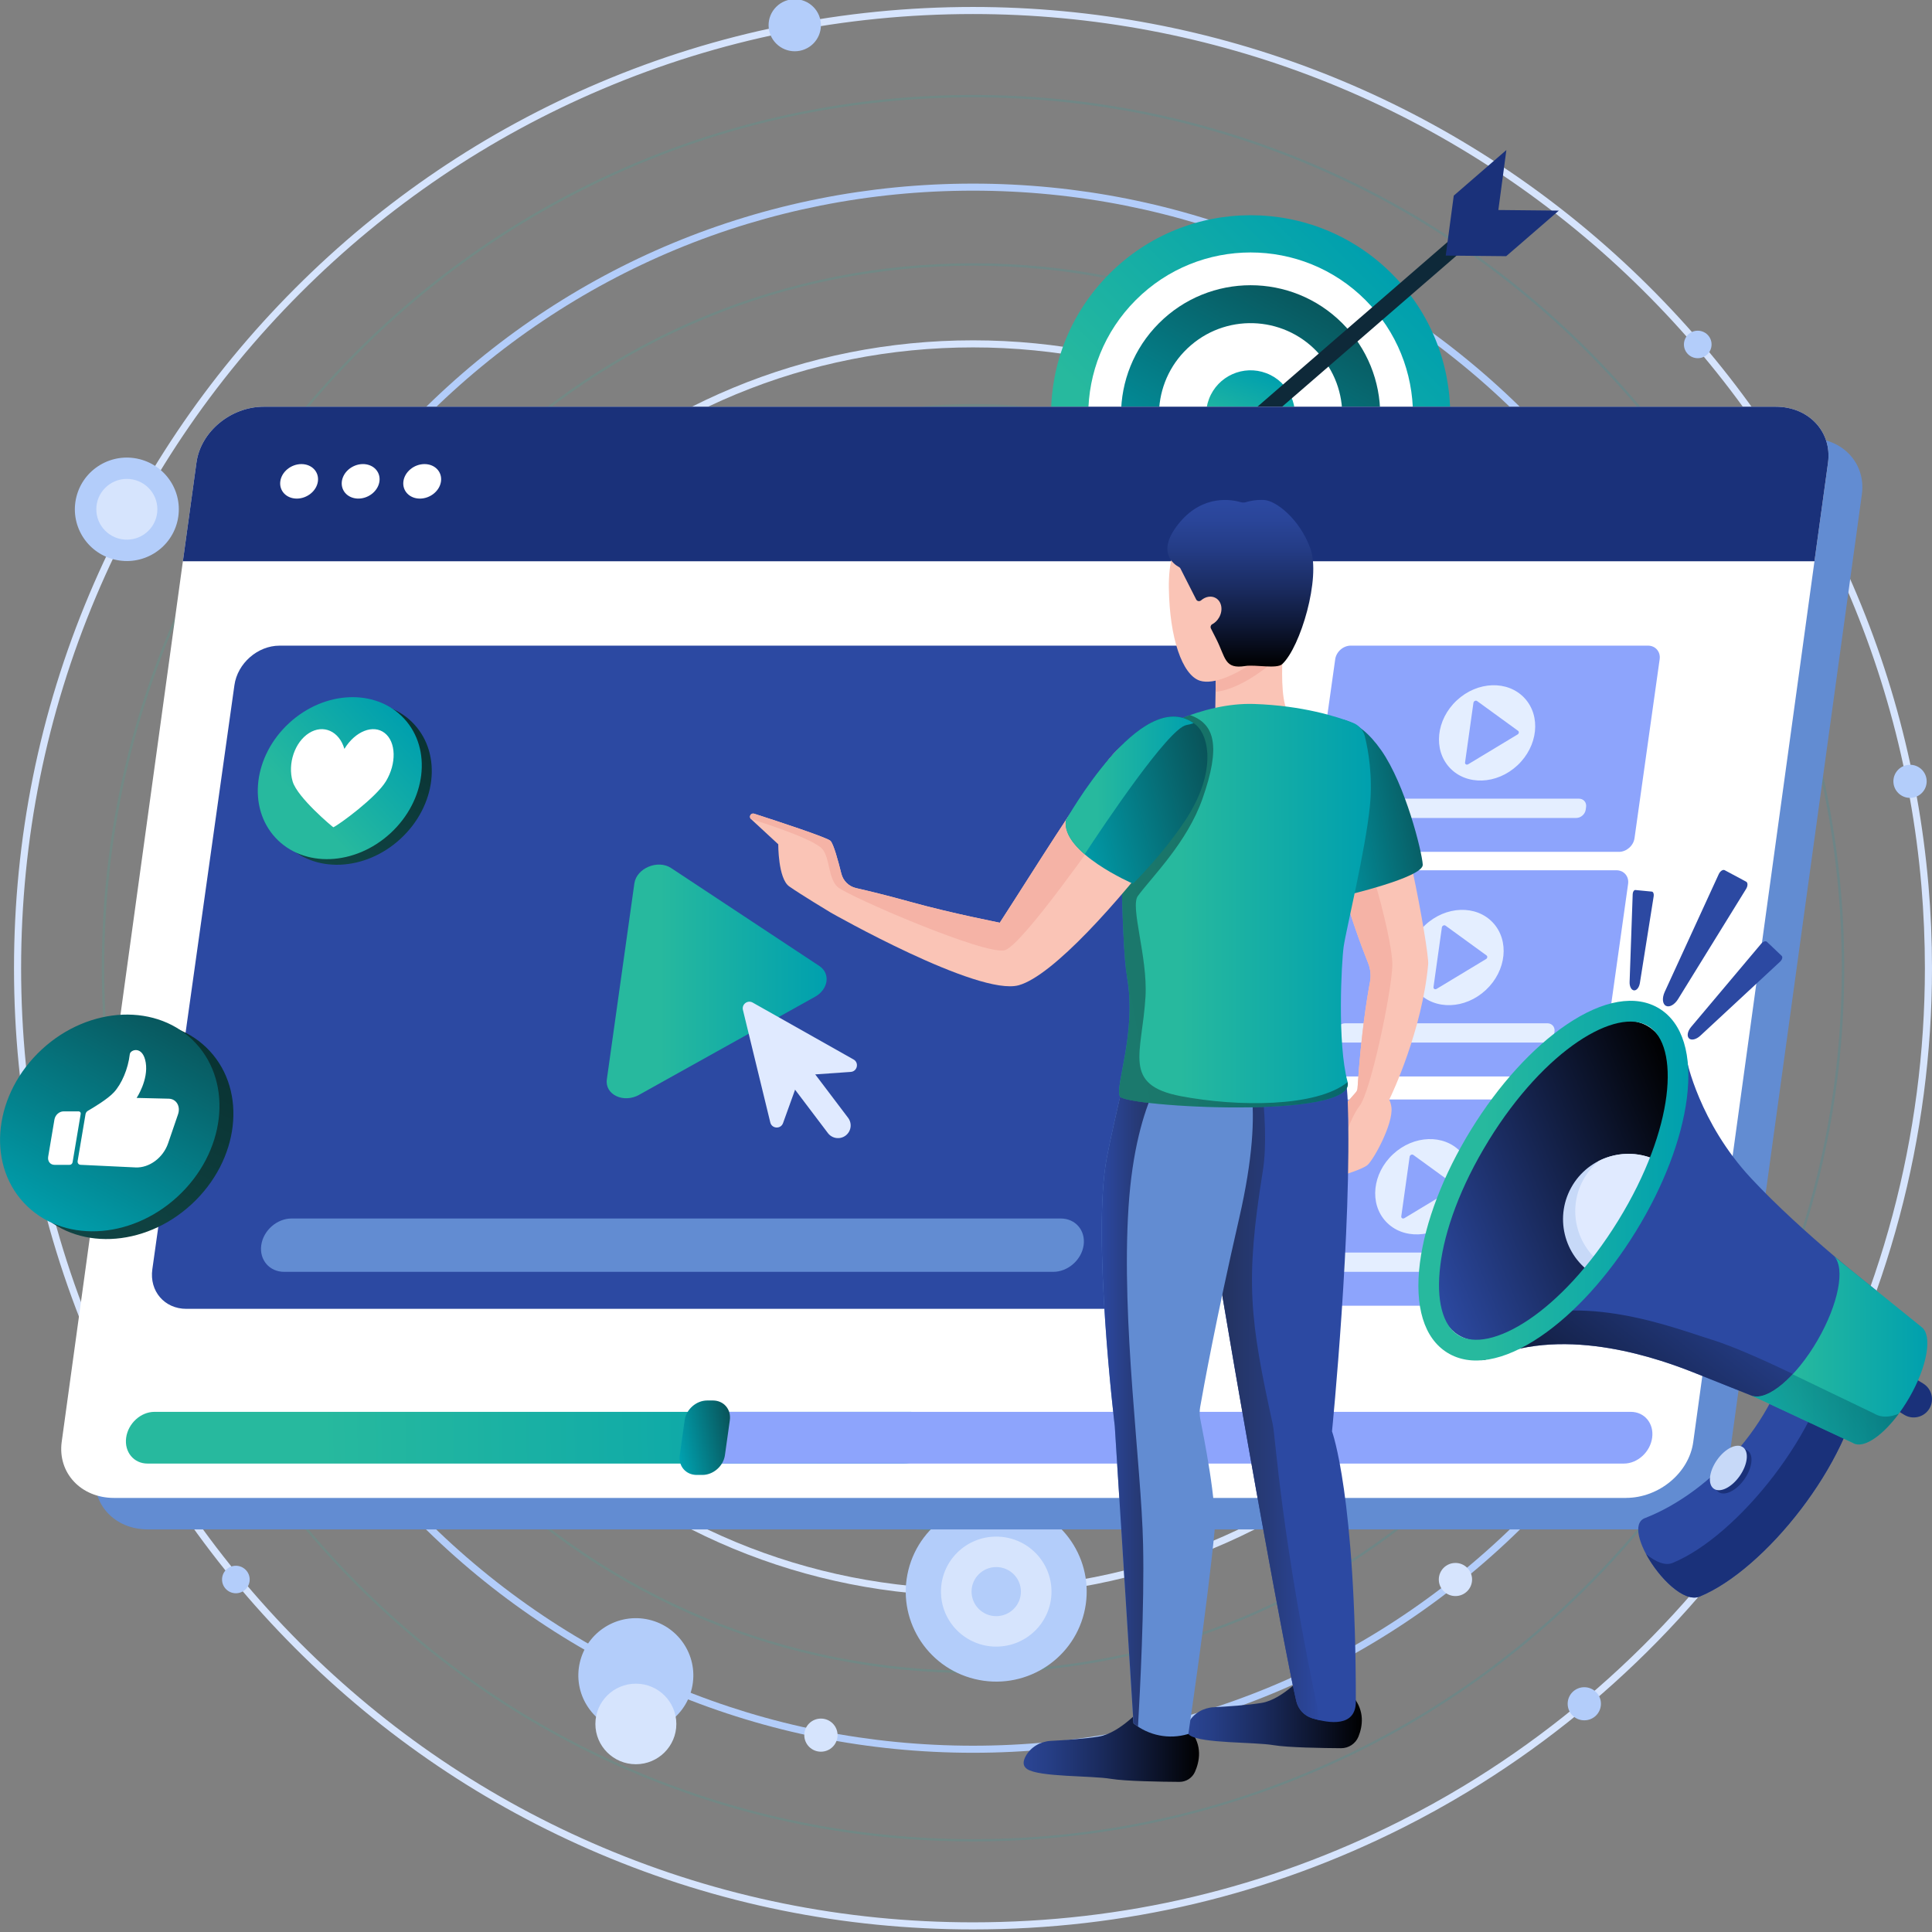 <svg width="3000" height="3000" viewBox="0 0 3000 3000" fill="none" xmlns="http://www.w3.org/2000/svg">
<rect x="0" y="0" width="3000" height="3000" fill="#808080" stroke="none"/>
<g clip-path="url(#clip0_118_9994)">
<g clip-path="url(#clip1_118_9994)">
<path d="M1510.88 2996C1309.83 2996 1114.82 2956.52 931.219 2878.7C753.911 2803.52 594.635 2695.89 457.881 2558.81C321.128 2421.74 213.742 2262.11 138.778 2084.39C61.127 1900.36 21.75 1704.92 21.75 1503.42C21.75 1301.93 61.127 1106.45 138.778 922.464C213.779 744.741 321.128 585.109 457.881 448.035C594.635 310.961 753.874 203.331 931.219 128.148C1114.82 50.291 1309.83 10.813 1510.88 10.813C1886.25 10.813 2244.8 151.219 2520.44 406.213C2794.5 659.706 2962.87 1003.62 2994.52 1374.63C2998.16 1417.18 3000 1460.5 3000 1503.42C3000 1765.27 2931.37 2022.9 2801.57 2248.38C2675.6 2467.15 2494.94 2651.8 2279.1 2782.31C2246.68 2801.91 2213.12 2820.51 2179.33 2837.54C1970.85 2942.68 1745.96 2996 1510.88 2996ZM1510.88 21.799C1311.34 21.799 1117.76 60.984 935.561 138.219C759.541 212.853 601.48 319.677 465.72 455.725C329.96 591.81 223.384 750.234 148.935 926.676C71.873 1109.34 32.79 1303.36 32.79 1503.39C32.79 1703.41 71.873 1897.43 148.935 2080.1C223.384 2256.54 329.96 2414.97 465.72 2551.05C601.48 2687.1 759.541 2793.96 935.561 2868.56C1117.76 2945.79 1311.34 2984.98 1510.88 2984.98C1744.19 2984.98 1967.39 2932.06 2174.33 2827.69C2207.85 2810.77 2241.2 2792.31 2273.36 2772.87C2487.62 2643.3 2666.95 2460.01 2791.96 2242.85C2920.84 2019.02 2988.96 1763.29 2988.96 1503.35C2988.96 1460.76 2987.12 1417.73 2983.55 1375.51C2952.16 1007.24 2785.01 665.859 2512.97 414.233C2239.32 161.18 1883.45 21.799 1510.88 21.799Z" fill="#D6E4FD"/>
<path d="M1510.88 2721.71C1186.22 2721.71 880.949 2594.96 651.383 2364.87C421.817 2134.78 295.404 1828.81 295.404 1503.42C295.404 1178.04 421.817 872.073 651.383 641.945C880.949 411.816 1186.22 285.106 1510.88 285.106C1835.54 285.106 2140.8 411.853 2370.37 641.945C2599.93 872.036 2726.35 1178.01 2726.35 1503.42C2726.35 1828.84 2599.93 2134.78 2370.37 2364.87C2140.8 2595 1835.54 2721.71 1510.88 2721.71ZM1510.88 296.056C1189.16 296.056 886.69 421.631 659.221 649.672C431.716 877.713 306.445 1180.9 306.445 1503.39C306.445 1825.88 431.716 2129.06 659.221 2357.1C886.727 2585.15 1189.16 2710.72 1510.88 2710.72C1832.59 2710.72 2135.06 2585.15 2362.53 2357.1C2590.03 2129.06 2715.31 1825.88 2715.31 1503.39C2715.31 1180.9 2590.03 877.713 2362.53 649.672C2135.02 421.631 1832.59 296.056 1510.88 296.056Z" fill="#B3CDFA"/>
<path d="M1510.87 2478.39C1251.06 2478.39 1006.77 2376.99 823.023 2192.82C639.311 2008.69 538.145 1763.84 538.145 1503.42C538.145 1243.01 639.311 998.161 823.023 814.029C1006.73 629.86 1251.02 528.456 1510.87 528.456C1770.73 528.456 2014.98 629.86 2198.73 814.029C2382.44 998.161 2483.61 1243.01 2483.61 1503.42C2483.61 1763.84 2382.44 2008.69 2198.73 2192.82C2015.02 2376.99 1770.73 2478.39 1510.87 2478.39ZM1510.87 539.442C1254 539.442 1012.51 639.711 830.862 821.756C649.211 1003.84 549.185 1245.9 549.185 1503.42C549.185 1760.95 649.211 2003.01 830.862 2185.09C1012.51 2367.14 1254 2467.41 1510.87 2467.41C1767.75 2467.41 2009.24 2367.14 2190.89 2185.09C2372.54 2003.01 2472.56 1760.95 2472.56 1503.42C2472.56 1245.9 2372.54 1003.84 2190.89 821.756C2009.24 639.674 1767.75 539.442 1510.87 539.442Z" fill="#D6E4FD"/>
<path d="M1510.88 2276.03C1085.82 2276.03 740.037 1929.44 740.037 1503.39C740.037 1077.34 1085.86 730.752 1510.88 730.752C1935.89 730.752 2281.71 1077.34 2281.71 1503.39C2281.71 1929.44 1935.89 2276.03 1510.88 2276.03ZM1510.88 741.775C1091.93 741.775 751.077 1083.45 751.077 1503.43C751.077 1923.4 1091.93 2265.08 1510.88 2265.08C1929.82 2265.08 2270.67 1923.4 2270.67 1503.43C2270.67 1083.45 1929.82 741.775 1510.88 741.775Z" fill="#B3CDFA"/>
<path d="M1510.87 2090.28C1188.02 2090.28 925.367 1827.01 925.367 1503.42C925.367 1179.84 1188.02 916.568 1510.87 916.568C1833.73 916.568 2096.38 1179.84 2096.38 1503.42C2096.38 1827.01 1833.73 2090.28 1510.87 2090.28ZM1510.87 927.555C1194.09 927.555 936.408 1185.88 936.408 1503.42C936.408 1820.97 1194.13 2079.3 1510.87 2079.3C1827.62 2079.3 2085.34 1820.97 2085.34 1503.42C2085.34 1185.88 1827.62 927.555 1510.87 927.555Z" fill="#D6E4FD"/>
<path opacity="0.15" d="M1510.87 2186.63C1135.02 2186.63 829.242 1880.15 829.242 1503.39C829.242 1126.63 1135.02 820.144 1510.87 820.144C1886.73 820.144 2192.51 1126.63 2192.51 1503.39C2192.51 1880.15 1886.73 2186.63 1510.87 2186.63ZM1510.87 823.843C1137.05 823.843 832.922 1128.68 832.922 1503.42C832.922 1878.17 1137.05 2183.01 1510.87 2183.01C1884.7 2183.01 2188.83 1878.13 2188.83 1503.42C2188.83 1128.72 1884.7 823.843 1510.87 823.843Z" fill="url(#paint0_linear_118_9994)"/>
<path opacity="0.15" d="M1510.87 2379.33C1277.44 2379.33 1058 2288.22 892.945 2122.76C727.891 1957.31 636.992 1737.36 636.992 1503.39C636.992 1269.41 727.891 1049.47 892.945 884.012C1058 718.557 1277.44 627.443 1510.87 627.443C1744.3 627.443 1963.75 718.557 2128.8 884.012C2293.86 1049.47 2384.76 1269.41 2384.76 1503.39C2384.76 1737.36 2293.86 1957.31 2128.8 2122.76C1963.75 2288.22 1744.3 2379.33 1510.87 2379.33ZM1510.87 631.142C1278.44 631.142 1059.91 721.889 895.558 886.612C731.203 1051.37 640.672 1270.4 640.672 1503.39C640.672 1736.37 731.203 1955.44 895.558 2120.2C1059.91 2284.96 1278.44 2375.67 1510.87 2375.67C1743.31 2375.67 1961.84 2284.92 2126.19 2120.2C2290.55 1955.44 2381.08 1736.41 2381.08 1503.39C2381.08 1270.37 2290.55 1051.33 2126.19 886.612C1961.84 721.853 1743.31 631.142 1510.87 631.142Z" fill="url(#paint1_linear_118_9994)"/>
<path opacity="0.15" d="M1510.88 2597.93C1219.19 2597.93 944.984 2484.07 738.713 2277.34C532.478 2070.62 418.873 1795.74 418.873 1503.39C418.873 1211.04 532.442 936.161 738.713 729.433C944.947 522.706 1219.19 408.85 1510.88 408.85C1802.56 408.85 2076.77 522.706 2283.04 729.433C2489.27 936.161 2602.88 1211.04 2602.88 1503.39C2602.88 1795.74 2489.31 2070.62 2283.04 2277.34C2076.81 2484.07 1802.56 2597.93 1510.88 2597.93ZM1510.88 412.512C1220.18 412.512 946.897 525.965 741.326 732.033C535.754 938.065 422.553 1212.03 422.553 1503.39C422.553 1794.75 535.754 2068.71 741.326 2274.74C946.86 2480.77 1220.18 2594.26 1510.88 2594.26C1801.57 2594.26 2074.85 2480.81 2280.43 2274.74C2486 2068.71 2599.2 1794.75 2599.2 1503.39C2599.2 1212.03 2486 938.065 2280.43 732.033C2074.89 526.002 1801.57 412.512 1510.88 412.512Z" fill="url(#paint2_linear_118_9994)"/>
<path opacity="0.15" d="M1510.88 2859.37C1328.27 2859.37 1151.07 2823.51 984.287 2752.8C823.208 2684.5 678.542 2586.72 554.301 2462.21C430.06 2337.7 332.537 2192.67 264.381 2031.21C193.833 1864.04 158.062 1686.46 158.062 1503.42C158.062 1320.39 193.833 1142.81 264.381 975.638C332.5 814.175 430.06 669.155 554.301 544.642C678.542 420.13 823.208 322.351 984.287 254.052C1151.07 183.336 1328.23 147.484 1510.88 147.484C1693.52 147.484 1870.68 183.336 2037.46 254.052C2198.54 322.351 2343.21 420.13 2467.45 544.642C2591.69 669.155 2689.21 814.175 2757.37 975.638C2827.92 1142.81 2863.69 1320.39 2863.69 1503.42C2863.69 1686.46 2827.92 1864.04 2757.37 2031.21C2689.25 2192.67 2591.69 2337.7 2467.45 2462.21C2343.21 2586.72 2198.54 2684.5 2037.46 2752.8C1870.68 2823.51 1693.52 2859.37 1510.88 2859.37ZM1510.88 151.109C1328.75 151.109 1152.06 186.852 985.759 257.384C825.122 325.5 680.824 422.986 556.914 547.206C433.005 671.388 335.739 816.006 267.804 977.067C197.44 1143.77 161.779 1320.87 161.779 1503.46C161.779 1686.06 197.44 1863.12 267.804 2029.86C335.739 2190.88 433.041 2335.5 556.914 2459.72C680.824 2583.9 825.085 2681.42 985.759 2749.54C1152.06 2820.03 1328.75 2855.81 1510.88 2855.81C1693.01 2855.81 1869.69 2820.07 2035.99 2749.54C2196.63 2681.42 2340.93 2583.94 2464.84 2459.72C2588.75 2335.53 2686.01 2190.92 2753.95 2029.86C2824.31 1863.16 2859.97 1686.06 2859.97 1503.46C2859.97 1320.87 2824.31 1143.8 2753.95 977.067C2686.01 816.043 2588.71 671.425 2464.84 547.206C2340.93 423.023 2196.67 325.5 2035.99 257.384C1869.69 186.888 1693.01 151.109 1510.88 151.109Z" fill="url(#paint3_linear_118_9994)"/>
<path d="M1683.3 2504.9C1701.89 2429.94 1655.9 2354.19 1580.57 2335.7C1505.25 2317.2 1429.13 2362.97 1410.54 2437.92C1391.96 2512.88 1437.95 2588.63 1513.27 2607.12C1588.6 2625.62 1664.72 2579.85 1683.3 2504.9Z" fill="#B3CDFA"/>
<path d="M1546.94 2556.84C1594.34 2556.84 1632.76 2518.6 1632.76 2471.44C1632.76 2424.27 1594.34 2386.03 1546.94 2386.03C1499.54 2386.03 1461.12 2424.27 1461.12 2471.44C1461.12 2518.6 1499.54 2556.84 1546.94 2556.84Z" fill="#D6E4FD"/>
<path d="M1546.94 2509.56C1568.1 2509.56 1585.25 2492.49 1585.25 2471.43C1585.25 2450.38 1568.1 2433.31 1546.94 2433.31C1525.78 2433.31 1508.63 2450.38 1508.63 2471.43C1508.63 2492.49 1525.78 2509.56 1546.94 2509.56Z" fill="#B3CDFA"/>
<path d="M1074.27 2621.73C1085.48 2573.95 1055.64 2526.17 1007.63 2515.02C959.609 2503.87 911.597 2533.56 900.388 2581.34C889.179 2629.12 919.017 2676.9 967.034 2688.05C1015.05 2699.21 1063.06 2669.52 1074.27 2621.73Z" fill="#B3CDFA"/>
<path d="M987.364 2739.5C1022.08 2739.5 1050.22 2711.49 1050.22 2676.95C1050.22 2642.4 1022.08 2614.4 987.364 2614.4C952.65 2614.4 924.508 2642.4 924.508 2676.95C924.508 2711.49 952.65 2739.5 987.364 2739.5Z" fill="#D6E4FD"/>
<path d="M1473.67 2132.21C1498.79 2132.21 1519.16 2111.95 1519.16 2086.95C1519.16 2061.95 1498.79 2041.68 1473.67 2041.68C1448.55 2041.68 1428.18 2061.95 1428.18 2086.95C1428.18 2111.95 1448.55 2132.21 1473.67 2132.21Z" fill="#B3CDFA"/>
<path d="M1985.57 2374.87C1999.84 2374.87 2011.41 2363.36 2011.41 2349.16C2011.41 2334.96 1999.84 2323.45 1985.57 2323.45C1971.31 2323.45 1959.74 2334.96 1959.74 2349.16C1959.74 2363.36 1971.31 2374.87 1985.57 2374.87Z" fill="#B3CDFA"/>
<path d="M1248.89 2249.58C1263.16 2249.58 1274.72 2238.07 1274.72 2223.88C1274.72 2209.68 1263.16 2198.17 1248.89 2198.17C1234.62 2198.17 1223.05 2209.68 1223.05 2223.88C1223.05 2238.07 1234.62 2249.58 1248.89 2249.58Z" fill="#D6E4FD"/>
<path d="M2260 2478.36C2274.27 2478.36 2285.83 2466.85 2285.83 2452.65C2285.83 2438.45 2274.27 2426.94 2260 2426.94C2245.73 2426.94 2234.17 2438.45 2234.17 2452.65C2234.17 2466.85 2245.73 2478.36 2260 2478.36Z" fill="#D6E4FD"/>
<path d="M1300.56 2694.31C1300.56 2708.52 1289 2720.02 1274.72 2720.02C1260.44 2720.02 1248.89 2708.52 1248.89 2694.31C1248.89 2680.1 1260.44 2668.61 1274.72 2668.61C1289 2668.61 1300.56 2680.1 1300.56 2694.31Z" fill="#D6E4FD"/>
<path d="M2485.92 2645.61C2485.92 2659.82 2474.37 2671.31 2460.09 2671.31C2445.81 2671.31 2434.26 2659.82 2434.26 2645.61C2434.26 2631.4 2445.81 2619.9 2460.09 2619.9C2474.37 2619.9 2485.92 2631.4 2485.92 2645.61Z" fill="#B3CDFA"/>
<path d="M2738.42 1636.03C2738.42 1650.24 2726.86 1661.74 2712.58 1661.74C2698.3 1661.74 2686.75 1650.24 2686.75 1636.03C2686.75 1621.82 2698.3 1610.32 2712.58 1610.32C2726.86 1610.32 2738.42 1621.82 2738.42 1636.03Z" fill="#D6E4FD"/>
<path d="M2965.89 1238.95C2980.15 1238.95 2991.72 1227.44 2991.72 1213.24C2991.72 1199.04 2980.15 1187.53 2965.89 1187.53C2951.62 1187.53 2940.05 1199.04 2940.05 1213.24C2940.05 1227.44 2951.62 1238.95 2965.89 1238.95Z" fill="#B3CDFA"/>
<path d="M516.912 2164.07C516.912 2175.87 507.307 2185.42 495.457 2185.42C483.607 2185.42 474.002 2175.87 474.002 2164.07C474.002 2152.28 483.607 2142.72 495.457 2142.72C507.307 2142.72 516.912 2152.28 516.912 2164.07Z" fill="#D6E4FD"/>
<path d="M387.701 2452.65C387.701 2464.44 378.096 2474 366.246 2474C354.396 2474 344.791 2464.44 344.791 2452.65C344.791 2440.86 354.396 2431.3 366.246 2431.3C378.096 2431.3 387.701 2440.86 387.701 2452.65Z" fill="#B3CDFA"/>
<path d="M320.539 1524.74C320.539 1536.53 310.934 1546.09 299.084 1546.09C287.234 1546.09 277.629 1536.53 277.629 1524.74C277.629 1512.95 287.234 1503.39 299.084 1503.39C310.934 1503.39 320.539 1512.95 320.539 1524.74Z" fill="#D6E4FD"/>
<path d="M2657.71 534.864C2657.71 546.656 2648.11 556.214 2636.26 556.214C2624.41 556.214 2614.8 546.656 2614.8 534.864C2614.8 523.072 2624.41 513.514 2636.26 513.514C2648.11 513.514 2657.71 523.072 2657.71 534.864Z" fill="#B3CDFA"/>
<path d="M2567.99 872C2567.99 883.792 2558.39 893.35 2546.54 893.35C2534.69 893.35 2525.08 883.792 2525.08 872C2525.08 860.208 2534.69 850.649 2546.54 850.649C2558.39 850.649 2567.99 860.208 2567.99 872Z" fill="#D6E4FD"/>
<path d="M1733.27 763.088C1733.27 774.88 1723.66 784.438 1711.81 784.438C1699.96 784.438 1690.36 774.88 1690.36 763.088C1690.36 751.295 1699.96 741.737 1711.81 741.737C1723.66 741.737 1733.27 751.295 1733.27 763.088Z" fill="#D6E4FD"/>
<path d="M2263.5 1744.39C2263.5 1758.6 2251.94 1770.1 2237.66 1770.1C2223.38 1770.1 2211.83 1758.6 2211.83 1744.39C2211.83 1730.18 2223.38 1718.68 2237.66 1718.68C2251.94 1718.68 2263.5 1730.18 2263.5 1744.39Z" fill="#D6E4FD"/>
<path d="M2795.51 1335.44C2808.3 1282.17 2775.28 1228.67 2721.74 1215.94C2668.21 1203.21 2614.44 1236.07 2601.65 1289.34C2588.86 1342.61 2621.88 1396.12 2675.42 1408.85C2728.95 1421.58 2782.72 1388.71 2795.51 1335.44Z" fill="#D6E4FD"/>
<path d="M2759.27 1326.74C2767.24 1293.39 2746.53 1259.93 2713.02 1251.99C2679.5 1244.06 2645.87 1264.66 2637.9 1298.02C2629.92 1331.37 2650.63 1364.84 2684.15 1372.77C2717.66 1380.7 2751.29 1360.1 2759.27 1326.74Z" fill="#B3CDFA"/>
<path d="M2725.98 1318.94C2729.54 1303.98 2720.24 1288.98 2705.21 1285.44C2690.18 1281.89 2675.11 1291.15 2671.55 1306.1C2667.99 1321.06 2677.29 1336.06 2692.32 1339.6C2707.35 1343.15 2722.42 1333.89 2725.98 1318.94Z" fill="#D6E4FD"/>
<path d="M2278.33 1489.43C2317.41 1489.43 2349.1 1457.91 2349.1 1419.01C2349.1 1380.12 2317.41 1348.59 2278.33 1348.59C2239.24 1348.59 2207.56 1380.12 2207.56 1419.01C2207.56 1457.91 2239.24 1489.43 2278.33 1489.43Z" fill="#B3CDFA"/>
<path d="M2318.47 1425.55C2322.08 1403.49 2307.03 1382.7 2284.87 1379.11C2262.7 1375.51 2241.8 1390.48 2238.19 1412.54C2234.58 1434.6 2249.63 1455.4 2271.79 1458.99C2293.96 1462.58 2314.86 1447.61 2318.47 1425.55Z" fill="#D6E4FD"/>
<path d="M275.168 810.662C286.162 767.679 260.058 723.964 216.863 713.024C173.668 702.083 129.739 728.06 118.745 771.043C107.75 814.027 133.854 857.742 177.049 868.682C220.244 879.622 264.173 853.646 275.168 810.662Z" fill="#B3CDFA"/>
<path d="M196.961 837.979C223.139 837.979 244.361 816.861 244.361 790.81C244.361 764.76 223.139 743.642 196.961 743.642C170.782 743.642 149.561 764.76 149.561 790.81C149.561 816.861 170.782 837.979 196.961 837.979Z" fill="#D6E4FD"/>
<path d="M1262.81 67.765C1278.68 51.976 1278.68 26.377 1262.81 10.588C1246.95 -5.2 1221.22 -5.2 1205.36 10.588C1189.49 26.377 1189.49 51.976 1205.36 67.765C1221.22 83.554 1246.95 83.554 1262.81 67.765Z" fill="#B3CDFA"/>
<path d="M2562.25 2172.64C2609.81 2172.64 2648.36 2134.28 2648.36 2086.95C2648.36 2039.62 2609.81 2001.26 2562.25 2001.26C2514.69 2001.26 2476.13 2039.62 2476.13 2086.95C2476.13 2134.28 2514.69 2172.64 2562.25 2172.64Z" fill="#D6E4FD"/>
<path d="M2617.18 2098.41C2623.48 2068.25 2604.03 2038.72 2573.72 2032.45C2543.41 2026.17 2513.73 2045.54 2507.43 2075.69C2501.13 2105.85 2520.59 2135.38 2550.89 2141.66C2581.2 2147.93 2610.88 2128.57 2617.18 2098.41Z" fill="#B3CDFA"/>
<path d="M2091.56 2073.83C2098.96 2041.94 2078.98 2010.13 2046.94 2002.76C2014.89 1995.4 1982.92 2015.28 1975.52 2047.17C1968.13 2079.06 1988.1 2110.87 2020.15 2118.23C2052.19 2125.59 2084.16 2105.71 2091.56 2073.83Z" fill="#B3CDFA"/>
<path d="M2033.56 2094.64C2052.51 2094.64 2067.86 2079.36 2067.86 2060.51C2067.86 2041.66 2052.51 2026.38 2033.56 2026.38C2014.62 2026.38 1999.27 2041.66 1999.27 2060.51C1999.27 2079.36 2014.62 2094.64 2033.56 2094.64Z" fill="#D6E4FD"/>
<path d="M2161.11 863.271C2282.14 742.238 2282.14 546.005 2161.11 424.972C2040.07 303.939 1843.84 303.939 1722.81 424.972C1601.77 546.005 1601.77 742.238 1722.81 863.271C1843.84 984.304 2040.07 984.304 2161.11 863.271Z" fill="url(#paint4_linear_118_9994)"/>
<path d="M2120.23 822.391C2218.68 723.935 2218.68 564.308 2120.23 465.853C2021.77 367.398 1862.15 367.397 1763.69 465.853C1665.24 564.308 1665.24 723.935 1763.69 822.39C1862.15 920.846 2021.77 920.846 2120.23 822.391Z" fill="white"/>
<path d="M2084.24 786.406C2162.82 707.825 2162.82 580.418 2084.24 501.837C2005.66 423.255 1878.26 423.255 1799.67 501.837C1721.09 580.418 1721.09 707.825 1799.67 786.406C1878.26 864.988 2005.66 864.988 2084.24 786.406Z" fill="url(#paint5_linear_118_9994)"/>
<path d="M2034.5 752.163C2094.18 701.039 2101.13 611.207 2050 551.518C1998.88 491.828 1909.05 484.884 1849.36 536.008C1789.67 587.132 1782.73 676.965 1833.85 736.654C1884.97 796.344 1974.81 803.287 2034.5 752.163Z" fill="white"/>
<path d="M2006.37 668.62C2019.94 632.987 2002.06 593.099 1966.42 579.528C1930.79 565.956 1890.9 583.841 1877.33 619.474C1863.76 655.107 1881.64 694.995 1917.28 708.566C1952.91 722.138 1992.8 704.253 2006.37 668.62Z" fill="url(#paint6_linear_118_9994)"/>
<path d="M1943.21 656.217C1938.66 650.972 1938.53 643.638 1942.88 639.868L2248.38 375.22C2252.76 371.45 2259.97 372.598 2264.52 377.842C2269.07 383.087 2269.19 390.421 2264.85 394.191L1959.35 658.839C1954.96 662.608 1947.75 661.461 1943.21 656.217Z" fill="#0E2939"/>
<path d="M2338.84 397.797L2244.93 396.855L2257.39 303.763L2339.09 233.001L2326.63 326.093L2420.55 327.036L2338.84 397.797Z" fill="#1A317A"/>
<path d="M2577.4 2374.85H229.49C178.232 2374.85 141.889 2335.93 148.322 2287.95L357.615 767.38C364.047 719.399 410.798 680.475 462.056 680.475H2809.96C2861.22 680.475 2897.56 719.399 2891.13 767.38L2681.84 2287.95C2675.41 2335.93 2628.65 2374.85 2577.4 2374.85Z" fill="#628CD2"/>
<path d="M2524.87 2325.97H176.961C125.703 2325.97 89.36 2287.05 95.793 2239.07L305.044 718.457C311.477 670.477 358.228 631.552 409.486 631.552H2757.39C2808.65 631.552 2844.99 670.477 2838.56 718.457L2629.27 2239.03C2622.84 2287.01 2576.08 2325.93 2524.83 2325.93L2524.87 2325.97Z" fill="white"/>
<path d="M283.98 871.493H2817.5L2838.56 718.457C2844.99 670.477 2808.65 631.552 2757.39 631.552H409.482C358.225 631.552 311.474 670.477 305.041 718.457L283.98 871.493Z" fill="#1A317A"/>
<path d="M493.646 747.424C491.679 762.216 476.97 774.221 460.867 774.221C444.764 774.221 433.292 762.216 435.259 747.424C437.225 732.633 451.935 720.627 468.037 720.627C484.14 720.627 495.613 732.633 493.646 747.424Z" fill="white"/>
<path d="M571.497 770.626C586.45 763.239 593.436 746.857 587.102 734.034C580.767 721.212 563.511 716.806 548.558 724.192C533.606 731.579 526.619 747.962 532.954 760.784C539.288 773.606 556.545 778.013 571.497 770.626Z" fill="white"/>
<path d="M684.788 747.424C682.822 762.216 668.112 774.221 652.01 774.221C635.907 774.221 624.434 762.216 626.401 747.424C628.368 732.633 643.077 720.627 659.18 720.627C675.283 720.627 686.755 732.633 684.788 747.424Z" fill="white"/>
<path d="M1787.01 2032.36H289.307C255.422 2032.36 231.781 2004.86 236.534 1970.98L364.002 1063.95C368.755 1030.02 400.1 1002.57 434.026 1002.57H1931.73C1965.66 1002.57 1989.26 1030.06 1984.51 1063.95L1857.04 1970.98C1852.28 2004.86 1820.94 2032.36 1787.01 2032.36Z" fill="#2C49A2"/>
<path d="M992.622 1699.9L1265.55 1547.8C1286.44 1536.17 1289.88 1511.62 1272.27 1499.99L1042.12 1347.89C1021.47 1334.25 988.361 1348.1 985.042 1371.82L942.306 1676.05C938.987 1699.77 968.161 1713.62 992.663 1699.98L992.622 1699.9Z" fill="url(#paint7_linear_118_9994)"/>
<path d="M1403.54 2272.62H229.035C207.729 2272.62 192.896 2254.64 195.887 2232.47C198.878 2210.3 218.546 2192.32 239.811 2192.32H1414.28C1435.58 2192.32 1450.41 2210.3 1447.42 2232.47C1444.43 2254.64 1424.77 2272.62 1403.5 2272.62H1403.54Z" fill="url(#paint8_linear_118_9994)"/>
<path d="M2521.55 2272.62H1108.2C1086.9 2272.62 1072.07 2254.64 1075.06 2232.47C1078.05 2210.3 1097.72 2192.32 1118.98 2192.32H2532.32C2553.63 2192.32 2568.46 2210.3 2565.47 2232.47C2562.48 2254.64 2542.81 2272.62 2521.55 2272.62Z" fill="#8DA4FC"/>
<path d="M1090.62 2290.28H1081.9C1064.93 2290.28 1053.13 2276.56 1055.51 2259.6L1063.13 2205.35C1065.51 2188.38 1081.2 2174.66 1098.16 2174.66H1106.89C1123.85 2174.66 1135.65 2188.38 1133.28 2205.35L1125.66 2259.6C1123.28 2276.56 1107.59 2290.28 1090.62 2290.28Z" fill="url(#paint9_linear_118_9994)"/>
<path d="M2513.93 1322.74H2052.44C2040.76 1322.74 2032.61 1313.27 2034.25 1301.55L2073.3 1023.71C2074.94 1012.03 2085.75 1002.53 2097.43 1002.53H2558.91C2570.59 1002.53 2578.75 1011.99 2577.11 1023.71L2538.06 1301.55C2536.42 1313.23 2525.6 1322.74 2513.93 1322.74Z" fill="#8DA4FC"/>
<path d="M2447.55 1270.13H2133.65C2126.52 1270.13 2121.52 1264.35 2122.55 1257.22L2123.12 1253.08C2124.1 1245.95 2130.74 1240.17 2137.87 1240.17H2451.77C2458.9 1240.17 2463.9 1245.95 2462.87 1253.08L2462.3 1257.22C2461.31 1264.35 2454.68 1270.13 2447.55 1270.13Z" fill="#E4EEFF"/>
<path d="M2356.19 1188.49C2388.25 1158.6 2393.18 1111.78 2367.2 1083.9C2341.21 1056.03 2294.16 1057.66 2262.09 1087.55C2230.03 1117.44 2225.1 1164.26 2251.09 1192.14C2277.07 1220.01 2324.13 1218.38 2356.19 1188.49Z" fill="#E4EEFF"/>
<path d="M2356.46 1140.48L2279.8 1186.74C2277.34 1188.22 2274.52 1186.62 2274.93 1183.92L2287.92 1091.4C2288.28 1088.69 2291.56 1087.06 2293.61 1088.57L2357.28 1134.83C2359.13 1136.18 2358.72 1139.17 2356.46 1140.53V1140.48Z" fill="#8DA4FC"/>
<path d="M2464.93 1671.54H2003.44C1991.76 1671.54 1983.61 1662.08 1985.25 1650.36L2024.3 1372.52C2025.94 1360.84 2036.75 1351.33 2048.43 1351.33H2509.91C2521.59 1351.33 2529.75 1360.8 2528.11 1372.52L2489.06 1650.36C2487.42 1662.04 2476.6 1671.54 2464.93 1671.54Z" fill="#8DA4FC"/>
<path d="M2398.51 1618.89H2084.61C2077.48 1618.89 2072.48 1613.12 2073.51 1605.99L2074.08 1601.85C2075.06 1594.72 2081.7 1588.94 2088.83 1588.94H2402.73C2409.86 1588.94 2414.86 1594.72 2413.83 1601.85L2413.26 1605.99C2412.28 1613.12 2405.64 1618.89 2398.51 1618.89Z" fill="#E4EEFF"/>
<path d="M2307.19 1537.28C2339.25 1507.39 2344.18 1460.57 2318.2 1432.69C2292.21 1404.82 2245.16 1406.45 2213.09 1436.34C2181.03 1466.23 2176.1 1513.05 2202.09 1540.93C2228.07 1568.8 2275.13 1567.17 2307.19 1537.28Z" fill="#E4EEFF"/>
<path d="M2307.46 1489.25L2230.8 1535.51C2228.34 1536.99 2225.52 1535.39 2225.93 1532.68L2238.92 1440.17C2239.28 1437.46 2242.56 1435.82 2244.61 1437.34L2308.28 1483.6C2310.13 1484.95 2309.72 1487.94 2307.46 1489.29V1489.25Z" fill="#8DA4FC"/>
<path d="M2414.89 2027.52H1953.41C1941.73 2027.52 1933.58 2018.06 1935.22 2006.34L1974.27 1728.5C1975.9 1716.82 1986.72 1707.31 1998.4 1707.31H2459.88C2471.56 1707.31 2479.71 1716.78 2478.08 1728.5L2439.03 2006.34C2437.39 2018.01 2426.57 2027.52 2414.89 2027.52Z" fill="#8DA4FC"/>
<path d="M2348.48 1974.91H2034.58C2027.45 1974.91 2022.45 1969.13 2023.47 1962L2024.05 1957.87C2025.03 1950.74 2031.67 1944.96 2038.8 1944.96H2352.7C2359.83 1944.96 2364.83 1950.74 2363.8 1957.87L2363.23 1962C2362.24 1969.13 2355.61 1974.91 2348.48 1974.91Z" fill="#E4EEFF"/>
<path d="M2257.16 1893.24C2289.22 1863.35 2294.15 1816.53 2268.16 1788.65C2242.18 1760.78 2195.12 1762.41 2163.06 1792.3C2131 1822.19 2126.07 1869.01 2152.06 1896.89C2178.04 1924.76 2225.1 1923.13 2257.16 1893.24Z" fill="#E4EEFF"/>
<path d="M2257.43 1845.27L2180.77 1891.53C2178.31 1893.01 2175.49 1891.41 2175.9 1888.7L2188.88 1796.18C2189.25 1793.48 2192.53 1791.84 2194.58 1793.36L2258.25 1839.62C2260.1 1840.97 2259.69 1843.96 2257.43 1845.31V1845.27Z" fill="#8DA4FC"/>
<path d="M1635.37 1974.91H441.283C418.42 1974.91 402.481 1956.39 405.677 1933.49C408.873 1910.62 430.057 1892.06 452.92 1892.06H1647.05C1669.92 1892.06 1685.85 1910.58 1682.66 1933.49C1679.46 1956.35 1658.28 1974.91 1635.42 1974.91H1635.37Z" fill="#628CD2"/>
<path d="M1236.87 1662.53C1228.22 1669.08 1226.5 1681.38 1233.06 1690.06L1285.58 1759.47C1292.14 1768.12 1304.43 1769.84 1313.12 1763.28C1321.76 1756.73 1323.48 1744.43 1316.93 1735.75L1264.4 1666.34C1257.84 1657.69 1245.55 1655.97 1236.87 1662.53Z" fill="#E0EAFF"/>
<path d="M1325.33 1645.11L1168.73 1556.78C1160.86 1552.35 1151.48 1559.44 1153.61 1568.21L1196.1 1742.92C1198.52 1752.88 1212.41 1753.61 1215.89 1743.98L1240.23 1676.42C1241.62 1672.49 1245.23 1669.78 1249.41 1669.49L1321.03 1664.45C1331.27 1663.72 1334.3 1650.15 1325.37 1645.11H1325.33Z" fill="#E0EAFF"/>
<path d="M622.007 1302.38C677.218 1251.36 686.667 1171.79 643.112 1124.66C599.558 1077.53 519.493 1080.67 464.282 1131.69C409.072 1182.71 399.622 1262.28 443.177 1309.41C486.731 1356.55 566.796 1353.4 622.007 1302.38Z" fill="url(#paint10_linear_118_9994)"/>
<path d="M606.482 1293.66C661.692 1242.64 671.141 1163.07 627.587 1115.94C584.032 1068.81 503.967 1071.95 448.757 1122.97C393.546 1173.99 384.097 1253.56 427.651 1300.69C471.206 1347.83 551.271 1344.68 606.482 1293.66Z" fill="url(#paint11_linear_118_9994)"/>
<path d="M597.347 1138.23C579.565 1124.34 551.58 1135.36 534.78 1162.85C526.668 1135.36 502.166 1124.34 479.999 1138.23C457.791 1152.12 446.319 1185.8 454.39 1213.37C461.766 1238.57 516.998 1284.55 517.613 1284.59C526.75 1280.45 583.703 1238.7 599.15 1213.37C615.949 1185.76 615.171 1152.12 597.347 1138.23Z" fill="white"/>
<path d="M297.559 1869.9C371.434 1801.64 384.086 1695.18 325.819 1632.12C267.551 1569.07 160.429 1573.29 86.555 1641.56C12.68 1709.82 0.028 1816.28 58.295 1879.33C116.562 1942.39 223.684 1938.17 297.559 1869.9Z" fill="url(#paint12_linear_118_9994)"/>
<path d="M275.944 1857.89C349.818 1789.62 362.471 1683.16 304.203 1620.11C245.936 1557.05 138.814 1561.28 64.939 1629.54C-8.935 1697.81 -21.587 1804.26 36.68 1867.32C94.947 1930.37 202.069 1926.15 275.944 1857.89Z" fill="url(#paint13_linear_118_9994)"/>
<path d="M132.798 1730.14C133.166 1727.96 134.56 1725.96 136.485 1724.85C144.721 1720.1 167.174 1706.7 176.885 1696.13C188.89 1683.06 198.888 1659.99 201.551 1636.92C202.371 1629.75 221.874 1622.99 226.299 1649.99C230.724 1676.99 212.163 1704.85 212.163 1704.85L262.028 1706.04C273.829 1706.33 280.712 1717.88 276.451 1730.3L261.045 1775.25C253.342 1797.78 231.749 1813.8 210.443 1812.78L125.054 1808.72C121.981 1808.56 120.014 1805.85 120.588 1802.58L132.798 1730.14Z" fill="white"/>
<path d="M108.213 1808.76H84.571C78.015 1808.76 73.631 1803.11 74.819 1796.1L84.53 1738.41C85.718 1731.41 91.987 1725.75 98.543 1725.75H122.185C124.274 1725.75 125.708 1727.55 125.299 1729.81L112.72 1804.71C112.351 1806.96 110.343 1808.76 108.213 1808.76Z" fill="white"/>
<path d="M2554.21 2357.32C2657.55 2317.16 2767.4 2200.51 2784.4 2069.27C2792.35 2007.89 2905.52 2024.28 2890.24 2142.2C2873.48 2271.56 2740.23 2437.83 2638.99 2479.17C2598.22 2495.85 2514.63 2372.68 2554.21 2357.27V2357.32Z" fill="#2C49A2"/>
<path d="M2673.41 2272.17C2660.91 2290 2658.7 2309.95 2668.45 2316.79C2678.2 2323.64 2696.23 2314.74 2708.69 2296.92C2721.14 2279.1 2723.39 2259.14 2713.64 2252.3C2703.89 2245.46 2685.86 2254.35 2673.41 2272.17Z" fill="#1A317A"/>
<path d="M2666.16 2267.09C2653.66 2284.92 2651.45 2304.87 2661.2 2311.71C2670.95 2318.56 2688.98 2309.66 2701.44 2291.84C2713.89 2274.02 2716.14 2254.06 2706.39 2247.22C2696.64 2240.38 2678.61 2249.27 2666.16 2267.09Z" fill="#C7D9F8"/>
<path d="M2597.03 2426.97C2698.28 2385.59 2831.52 2219.36 2848.28 2090C2850.9 2069.93 2849.76 2052.8 2846.07 2038.5C2873.44 2049.69 2897.9 2083.24 2890.28 2142.2C2873.52 2271.56 2740.28 2437.83 2639.03 2479.17C2614.94 2489 2575.93 2450.08 2556.18 2413.37C2570.73 2425.29 2585.56 2431.64 2597.03 2426.97Z" fill="#1A317A"/>
<path d="M2619 1645.65C2619 1645.65 2638.46 1743.08 2718.85 1829.37C2799.28 1915.66 2913.31 2003.63 2913.31 2003.63L2954.45 2157.04L2830.91 2211.29C2830.91 2211.29 2689.02 2154.99 2634.73 2133.15C2580.44 2111.31 2434.08 2057.43 2314.07 2108.61C2194.06 2159.78 2520.74 1629.3 2520.74 1629.3L2619.04 1645.65H2619Z" fill="#2C49A2"/>
<path d="M2929.17 2179.82L2956.74 2196.82C2970.02 2205.02 2987.59 2200.84 2995.79 2187.52C3003.98 2174.24 2999.8 2156.67 2986.49 2148.47L2958.91 2131.47C2945.64 2123.27 2928.06 2127.45 2919.86 2140.77C2911.67 2154.04 2915.85 2171.62 2929.17 2179.82Z" fill="#1A317A"/>
<path opacity="0.69" d="M2323.69 1985.85C2304.19 2038.38 2302.76 2069.72 2336.4 2055.38C2456.41 2004.2 2601.09 2062.88 2657.06 2079.92C2719.17 2098.85 2842.91 2162.61 2842.91 2162.61L2944.03 2118.19L2954.44 2157.04L2830.91 2211.28C2830.91 2211.28 2689.01 2154.99 2634.72 2133.15C2580.43 2111.31 2434.08 2057.43 2314.07 2108.6C2270.18 2127.29 2286 2068.29 2323.74 1985.85H2323.69Z" fill="url(#paint14_linear_118_9994)"/>
<path d="M2822.47 2080.82C2854.84 2024.85 2865.37 1969.38 2848.2 1951.02L2983.62 2060.5C3001.07 2073.2 2992.92 2121.55 2964.69 2170.35C2937.15 2217.96 2900.48 2248.78 2880.4 2242.1C2879.38 2241.77 2878.4 2241.36 2877.45 2240.79C2877.29 2240.7 2877.17 2240.58 2877 2240.5L2720.12 2167.12C2744.04 2176.33 2788.87 2138.93 2822.47 2080.87V2080.82Z" fill="url(#paint15_linear_118_9994)"/>
<path d="M2520.2 1900.1C2601.68 1767.81 2619.36 1630.77 2559.69 1594.02C2500.01 1557.27 2385.59 1634.72 2304.11 1767.01C2222.62 1899.3 2204.94 2036.34 2264.62 2073.09C2324.29 2109.84 2438.71 2032.39 2520.2 1900.1Z" fill="url(#paint16_linear_118_9994)"/>
<path d="M2442.15 1839.94C2471.53 1792.21 2534.05 1777.37 2581.75 1806.75C2583.76 1807.98 2585.72 1809.33 2587.61 1810.69C2575.32 1843.01 2558.43 1877.51 2536.64 1912.91C2520.12 1939.71 2502.83 1963.76 2485.26 1984.95C2481.9 1983.35 2478.58 1981.59 2475.34 1979.58C2427.61 1950.2 2412.77 1887.67 2442.15 1839.98V1839.94Z" fill="#C7D9F8"/>
<path d="M2494.31 1967.12C2446.58 1937.74 2431.75 1875.22 2461.13 1827.52C2467.11 1817.81 2474.48 1809.5 2482.8 1802.57C2513.2 1787.25 2550.61 1787.58 2581.75 1806.75C2583.76 1807.98 2585.73 1809.33 2587.61 1810.68C2575.32 1843.01 2558.44 1877.51 2536.64 1912.91C2524.1 1933.28 2511.07 1952.04 2497.84 1969.17C2496.65 1968.51 2495.46 1967.86 2494.31 1967.12Z" fill="#E0EAFF"/>
<path d="M2204.87 1960.77C2213.02 1897.39 2241.17 1824.13 2284.03 1754.47C2326.89 1684.86 2379.66 1626.76 2432.6 1590.95C2489.23 1552.59 2540.4 1543.78 2576.62 1566.12C2612.88 1588.45 2628 1638.11 2619.28 1705.92C2611.12 1769.3 2582.97 1842.56 2540.11 1912.18C2497.26 1981.79 2444.48 2039.89 2391.54 2075.7C2334.92 2114.05 2283.74 2122.86 2247.52 2100.53C2211.26 2078.2 2196.14 2028.54 2204.87 1960.73V1960.77ZM2311.4 1771.35C2223.06 1914.84 2215.77 2043.25 2264.36 2073.2C2313 2103.16 2424.41 2038.83 2512.74 1895.34C2601.08 1751.85 2608.38 1623.44 2559.74 1593.49C2511.11 1563.53 2399.7 1627.86 2311.36 1771.35H2311.4Z" fill="url(#paint17_linear_118_9994)"/>
<path opacity="0.56" d="M2783.58 2134.01L2910.97 2195.35C2911.17 2195.47 2911.38 2195.63 2911.58 2195.76C2912.9 2196.49 2914.25 2197.07 2915.6 2197.6C2925.06 2201.21 2936.46 2200.1 2948.46 2195.18C2924.04 2228.17 2896.75 2247.51 2880.44 2242.1C2879.42 2241.77 2878.44 2241.36 2877.49 2240.79C2877.33 2240.7 2877.21 2240.58 2877.04 2240.5L2720.16 2167.12C2735.52 2173.06 2759.49 2159.74 2783.58 2134.09V2134.01Z" fill="url(#paint18_linear_118_9994)"/>
<path d="M2586.79 1561.81C2581.42 1558.95 2580.64 1549.69 2584.9 1540.34L2668.86 1357.4C2671.07 1352.6 2675.37 1349.74 2678.08 1351.21L2711.43 1369.07C2714.17 1370.55 2714.17 1375.71 2711.39 1380.22L2605.64 1551.49C2600.23 1560.22 2592.11 1564.68 2586.75 1561.81H2586.79Z" fill="#2C49A2"/>
<path d="M2622.68 1612.42C2619 1608.89 2620.43 1601.23 2625.96 1594.63L2734.79 1465.36C2737.62 1461.96 2741.75 1460.61 2743.64 1462.41L2766.62 1484.29C2768.51 1486.1 2767.36 1490.27 2764.08 1493.31L2640.22 1608.28C2633.91 1614.14 2626.33 1615.94 2622.64 1612.42H2622.68Z" fill="#2C49A2"/>
<path d="M2537.25 1537.84C2533.16 1537.43 2530.21 1531.86 2530.45 1524.9L2535.25 1388.33C2535.37 1384.77 2537.29 1381.82 2539.43 1382.02L2564.99 1384.48C2567.08 1384.69 2568.43 1387.92 2567.86 1391.49L2546.39 1526.45C2545.28 1533.34 2541.35 1538.25 2537.25 1537.84Z" fill="#2C49A2"/>
<path d="M1889.45 957.373L1886.38 1144.62C1886.38 1144.62 1885.27 1178.02 1949.64 1197.23C2031.83 1221.73 2011.26 1119.01 2001.55 1107.79C1980.08 1082.96 1997.62 947.745 1997.62 947.745L1889.45 957.373Z" fill="#FAC4B6"/>
<path d="M1889.45 957.373L1997.62 947.745C1997.62 947.745 1993.61 978.762 1991.76 1013.79C1958.37 1047.35 1915.88 1072.06 1887.53 1074.15L1889.45 957.373Z" fill="#F5B3A6"/>
<path d="M2032.29 911.319C2021.26 988.022 1906.01 1071.2 1863.02 1056.94C1835.82 1047.92 1816.11 990.849 1815 913.368C1813.9 836.665 1844.95 795.118 1926.29 787.497C1977.01 782.744 2043.31 834.617 2032.29 911.319Z" fill="#FAC4B6"/>
<path d="M2217.69 1497.16C2219.45 1477.33 2175.12 1228.37 2139.72 1173.02C2104.36 1117.66 2058.22 1100.78 2054.58 1129.54C2037.33 1264.84 2103.62 1443.65 2124.35 1495.23C2128.12 1504.62 2129.19 1514.9 2127.3 1524.82C2122.55 1550.26 2113.29 1607.13 2107.96 1689.78C2107.8 1692.11 2106.9 1694.36 2105.38 1696.13L2086.21 1718.05C2083.87 1719.93 2083.95 1723.66 2086.54 1725.18C2090.18 1727.35 2093.66 1728.25 2093.71 1739.6C2093.79 1758.08 2076.41 1807.66 2069.82 1824C2068.83 1826.46 2071.13 1828.96 2073.67 1828.23C2086.74 1824.46 2116.28 1815.44 2123.66 1808.84C2133.2 1800.28 2163.28 1745.7 2160.66 1719.85C2160.08 1714.24 2158.03 1708.83 2157.13 1707.64C2161.23 1699.77 2208.51 1599.18 2217.69 1497.12V1497.16Z" fill="#FAC4B6"/>
<path d="M2091.37 1756.19C2092.81 1749.6 2093.71 1743.78 2093.71 1739.6C2093.67 1728.25 2090.18 1727.31 2086.54 1725.18C2083.96 1723.66 2083.91 1719.93 2086.21 1718.05L2105.38 1696.13C2106.94 1694.36 2107.84 1692.11 2107.97 1689.78C2113.29 1607.09 2122.51 1550.26 2127.31 1524.82C2129.19 1514.86 2128.13 1504.62 2124.36 1495.23C2105.47 1448.2 2048.8 1295.61 2051.91 1166.54C2053.43 1168.67 2054.99 1171.05 2056.59 1173.63C2110.96 1261.64 2163.57 1457.09 2162.01 1499.82C2160.45 1542.56 2128.49 1695.18 2111.08 1717.39C2104.2 1726.16 2097.27 1741.2 2091.37 1756.19Z" fill="#F5B3A6"/>
<path d="M1774.49 2650.52C1774.49 2650.52 1739.7 2690.97 1706.22 2696.5C1684.71 2700.06 1652.22 2702.15 1631.77 2703.22C1615.67 2704.04 1600.68 2712.68 1592.81 2726.78C1588.63 2734.27 1587.44 2741.98 1594.86 2746.98C1613.66 2759.6 1694.87 2757.06 1724.83 2762.14C1747.2 2765.91 1803.99 2766.73 1831.32 2766.89C1841.76 2766.97 1851.31 2760.87 1855.53 2751.32C1862.46 2735.67 1867.86 2710.59 1848.32 2686.99C1816.81 2648.97 1774.53 2650.57 1774.53 2650.57L1774.49 2650.52Z" fill="url(#paint19_linear_118_9994)"/>
<path d="M2027.33 2598.28C2027.33 2598.28 1992.54 2638.72 1959.07 2644.26C1937.56 2647.82 1905.06 2649.91 1884.62 2650.98C1868.52 2651.79 1853.52 2660.44 1845.65 2674.53C1841.47 2682.03 1840.28 2689.74 1847.7 2694.73C1866.51 2707.35 1947.72 2704.81 1977.67 2709.9C1999.55 2713.58 2054.33 2714.44 2082.32 2714.61C2094.24 2714.69 2105.06 2707.52 2109.48 2696.41C2115.79 2680.68 2119.6 2657.04 2101.12 2634.75C2069.61 2596.73 2027.33 2598.32 2027.33 2598.32V2598.28Z" fill="url(#paint20_linear_118_9994)"/>
<path d="M1892.68 1662.2L2077.93 1615.2C2077.93 1615.2 2091 1661.18 2092.76 1710.59C2099.77 1907.1 2068.34 2222.6 2068.34 2222.6C2068.34 2222.6 2105.34 2322.32 2105.34 2642.12C2105.34 2682.44 2063.63 2676.01 2037.69 2668.14C2025.19 2664.33 2015.77 2654.09 2012.82 2641.39C1996.31 2571.12 1915.38 2133.85 1851.83 1729.15C1848.02 1704.77 1892.68 1662.2 1892.68 1662.2Z" fill="#2C49A2"/>
<path d="M1927.35 1653.39L1952.75 1600.37C1946.98 1611.6 1973.69 1738.74 1960.91 1818.23C1933.17 1990.44 1940.67 2048.66 1976.56 2212.84C1980.49 2230.83 1989.92 2392.55 2049.9 2671.34C2045.64 2670.4 2041.5 2669.29 2037.73 2668.14C2025.24 2664.33 2015.81 2654.09 2012.86 2641.39C1998.03 2578.37 1931.41 2219.93 1871.96 1854.65L1927.39 1653.43L1927.35 1653.39Z" fill="url(#paint21_linear_118_9994)"/>
<path d="M1760.1 2676.01L1731.01 2214.4C1731.01 2214.4 1695.49 1919.39 1718.55 1798.15C1729.08 1742.75 1760.88 1611.88 1760.88 1611.88C1760.88 1611.88 1916.33 1620.82 1924.24 1634.05C1932.15 1647.29 1967.67 1702.19 1924.24 1891.45C1888.02 2049.44 1868.89 2154.66 1863.56 2185.15C1862.53 2191.09 1862.58 2197.15 1863.72 2203.09C1869.09 2230.79 1890.15 2334.49 1885.89 2378.38C1874.42 2495.64 1845.28 2692.44 1845.28 2692.44L1844.51 2692.68C1815.33 2701.29 1783.78 2695.06 1760.1 2676.01Z" fill="#628CD2"/>
<path d="M1752.32 1875.26C1740.84 2053.83 1772.23 2273.03 1774.97 2398C1777.11 2494.41 1770.26 2625.9 1767.07 2681.01C1764.69 2679.45 1762.35 2677.77 1760.1 2675.97L1731.01 2214.36C1731.01 2214.36 1695.49 1919.35 1718.55 1798.11C1729.08 1742.71 1760.88 1611.84 1760.88 1611.84C1760.88 1611.84 1776.57 1612.75 1798.25 1614.38L1823.04 1643.19C1823.04 1643.19 1763.79 1696.62 1752.32 1875.18V1875.26Z" fill="url(#paint22_linear_118_9994)"/>
<path d="M2209.25 1342.65C2208.07 1322.78 2182.5 1218.83 2144.76 1165.03C2107.07 1111.23 2069.82 1108.16 2034.13 1122.58C2007.25 1133.44 2086.58 1391.2 2086.58 1391.2C2086.58 1391.2 2210.4 1362.56 2209.25 1342.65Z" fill="url(#paint23_linear_118_9994)"/>
<path d="M1739.57 1182.97C1739.57 1172.61 1744.78 1162.98 1753.46 1157.32C1785.05 1136.8 1865.89 1090.41 1947.47 1093.12C2022.66 1095.66 2076.46 1112.87 2100.71 1122.33C2110.05 1125.98 2117.02 1133.89 2119.4 1143.64C2124.52 1164.45 2131.85 1204.73 2127.14 1251.85C2120.26 1320.85 2089.9 1445.2 2086.45 1469.79C2083.01 1494.37 2076.37 1620 2092.44 1679.66C2108.5 1739.31 1746.95 1718.83 1738.92 1702.48C1730.89 1686.13 1765.43 1603.85 1750.02 1516.58C1740.72 1463.89 1739.7 1244.52 1739.57 1182.93V1182.97Z" fill="url(#paint24_linear_118_9994)"/>
<path opacity="0.55" d="M1738.92 1702.52C1730.89 1686.13 1765.43 1603.9 1750.02 1516.62C1739.16 1455.16 1739.57 1166.87 1739.57 1166.87C1739.57 1166.87 1785.95 1132.29 1847.95 1110.45C1886.38 1123.93 1895.89 1158.84 1867.25 1240.13C1843.28 1308.19 1790.09 1359.98 1766.9 1391.2C1754.57 1407.84 1782.27 1486.38 1778.74 1547.31C1773.62 1635.98 1741.78 1684.57 1833.52 1702.11C1920.84 1718.79 2044.13 1719.65 2092.56 1680.31C2106.04 1739.23 1746.95 1718.87 1738.92 1702.52Z" fill="url(#paint25_linear_118_9994)"/>
<path d="M1832.17 810.77C1869.01 767.174 1913.38 775.861 1926.66 779.794C1929.24 780.532 1931.95 780.532 1934.49 779.794C1939.85 778.155 1950.3 775.697 1963 776.393C1981.65 777.418 2018.28 806.181 2034.75 851.744C2051.22 897.347 2019.38 1004.7 1991.07 1031.21C1982.67 1039.12 1949.4 1031.7 1933.91 1034.16C1900.93 1039.44 1903.51 1021.54 1888.43 991.873L1880.32 975.894C1879.13 973.599 1879.91 970.649 1882.2 969.42C1886.38 967.248 1890.19 963.643 1892.94 958.931C1899.49 947.581 1897.2 934.06 1887.86 928.651C1880.85 924.595 1871.84 926.316 1865.04 932.216C1862.62 934.305 1858.85 933.691 1857.41 930.823L1832.95 882.72C1832.5 881.818 1831.77 881.081 1830.86 880.589C1823.86 876.901 1793.05 857.152 1832.22 810.77H1832.17Z" fill="url(#paint26_linear_118_9994)"/>
<path d="M1836.56 1142.53C1820.82 1123.64 1766.49 1122.54 1720.76 1180.31C1673.19 1240.42 1607.55 1347.89 1552.45 1432.79C1551.87 1432.42 1480.33 1418.9 1414.53 1400.67C1375.81 1389.93 1346.72 1382.97 1329.34 1379.03C1318.04 1376.45 1309.19 1367.76 1306.4 1356.54C1301.69 1337.48 1294.27 1309.99 1289.4 1305.53C1283.78 1300.32 1208.72 1275.66 1171.02 1263.49C1165.98 1261.85 1162.25 1268.24 1166.15 1271.85L1208.47 1310.97C1208.47 1310.97 1208.1 1364.08 1225.44 1376.37C1242.81 1388.66 1290.05 1417.1 1290.05 1417.1C1290.05 1417.1 1519.26 1547.47 1581.99 1529.86C1635.25 1514.9 1737.73 1399.23 1810.37 1303.97C1883.02 1208.7 1852.25 1161.46 1836.51 1142.57L1836.56 1142.53Z" fill="#FAC4B6"/>
<path d="M1711.26 1289.87L1821.76 1133.31C1798.12 1125.86 1756.82 1134.83 1720.8 1180.31C1673.23 1240.42 1607.59 1347.89 1552.48 1432.79C1551.91 1432.42 1480.37 1418.9 1414.57 1400.67C1375.85 1389.93 1346.76 1382.97 1329.38 1379.03C1318.07 1376.45 1309.22 1367.76 1306.44 1356.54C1301.73 1337.48 1294.31 1309.99 1289.43 1305.53C1283.82 1300.32 1208.76 1275.66 1171.06 1263.49C1166.02 1261.85 1162.29 1268.24 1166.19 1271.85C1166.19 1271.85 1252.56 1297.99 1274.44 1315.93C1289.27 1328.1 1284.89 1363.22 1300.66 1377.31C1316.44 1391.41 1532.57 1484.99 1560.8 1475.32C1589.03 1465.65 1711.26 1289.91 1711.26 1289.91V1289.87Z" fill="#F5B3A6"/>
<path d="M1856.43 1125.16C1774.6 1059.6 1654.96 1274.34 1654.96 1274.34C1648.73 1324.54 1759.36 1372.23 1759.36 1372.23C1759.36 1372.23 1806.28 1325.93 1840.73 1273.48C1889.49 1199.32 1877.69 1142.16 1856.43 1125.12V1125.16Z" fill="url(#paint27_linear_118_9994)"/>
<path d="M1654.96 1274.34C1652.67 1292.82 1666.23 1310.98 1684.26 1326.5C1714.25 1280.86 1814.72 1130.77 1842.25 1125.86C1846.27 1125.16 1849.99 1124.14 1853.48 1122.95C1771.74 1064.64 1654.92 1274.3 1654.92 1274.3L1654.96 1274.34Z" fill="url(#paint28_linear_118_9994)"/>
</g>
</g>
<defs>
<linearGradient id="paint0_linear_118_9994" x1="1159.17" y1="1364.6" x2="2179.05" y2="1363.19" gradientUnits="userSpaceOnUse">
<stop stop-color="#27B99E"/>
<stop offset="1" stop-color="#00A0AE"/>
</linearGradient>
<linearGradient id="paint1_linear_118_9994" x1="1059.98" y1="1325.46" x2="2367.51" y2="1323.64" gradientUnits="userSpaceOnUse">
<stop stop-color="#27B99E"/>
<stop offset="1" stop-color="#00A0AE"/>
</linearGradient>
<linearGradient id="paint2_linear_118_9994" x1="947.435" y1="1281.06" x2="2581.33" y2="1278.79" gradientUnits="userSpaceOnUse">
<stop stop-color="#27B99E"/>
<stop offset="1" stop-color="#00A0AE"/>
</linearGradient>
<linearGradient id="paint3_linear_118_9994" x1="812.864" y1="1228" x2="2836.99" y2="1225.19" gradientUnits="userSpaceOnUse">
<stop stop-color="#27B99E"/>
<stop offset="1" stop-color="#00A0AE"/>
</linearGradient>
<linearGradient id="paint4_linear_118_9994" x1="1784.37" y1="712.682" x2="2111.81" y2="384.326" gradientUnits="userSpaceOnUse">
<stop stop-color="#27B99E"/>
<stop offset="1" stop-color="#00A0AE"/>
</linearGradient>
<linearGradient id="paint5_linear_118_9994" x1="1948.23" y1="393.091" x2="1735.36" y2="777.8" gradientUnits="userSpaceOnUse">
<stop stop-color="#09545A"/>
<stop offset="1" stop-color="#00A0AE"/>
</linearGradient>
<linearGradient id="paint6_linear_118_9994" x1="1916.07" y1="672.346" x2="1952.7" y2="575.758" gradientUnits="userSpaceOnUse">
<stop stop-color="#27B99E"/>
<stop offset="1" stop-color="#00A0AE"/>
</linearGradient>
<linearGradient id="paint7_linear_118_9994" x1="1024.71" y1="1487.08" x2="1280.23" y2="1486.75" gradientUnits="userSpaceOnUse">
<stop stop-color="#27B99E"/>
<stop offset="1" stop-color="#00A0AE"/>
</linearGradient>
<linearGradient id="paint8_linear_118_9994" x1="498.58" y1="2224.31" x2="1435.01" y2="2203.97" gradientUnits="userSpaceOnUse">
<stop stop-color="#27B99E"/>
<stop offset="1" stop-color="#00A0AE"/>
</linearGradient>
<linearGradient id="paint9_linear_118_9994" x1="1129.83" y1="2182.74" x2="1043.99" y2="2199.48" gradientUnits="userSpaceOnUse">
<stop stop-color="#09545A"/>
<stop offset="1" stop-color="#00A0AE"/>
</linearGradient>
<linearGradient id="paint10_linear_118_9994" x1="522.927" y1="1384.85" x2="672.018" y2="1098.67" gradientUnits="userSpaceOnUse">
<stop stop-color="#114646"/>
<stop offset="1" stop-color="#083030"/>
</linearGradient>
<linearGradient id="paint11_linear_118_9994" x1="460.02" y1="1238.64" x2="609.369" y2="1100.18" gradientUnits="userSpaceOnUse">
<stop stop-color="#27B99E"/>
<stop offset="1" stop-color="#00A0AE"/>
</linearGradient>
<linearGradient id="paint12_linear_118_9994" x1="164.986" y1="1980.26" x2="364.45" y2="1597.33" gradientUnits="userSpaceOnUse">
<stop stop-color="#114646"/>
<stop offset="1" stop-color="#083030"/>
</linearGradient>
<linearGradient id="paint13_linear_118_9994" x1="200.641" y1="1533.75" x2="12.556" y2="1878.15" gradientUnits="userSpaceOnUse">
<stop stop-color="#09545A"/>
<stop offset="1" stop-color="#00A0AE"/>
</linearGradient>
<linearGradient id="paint14_linear_118_9994" x1="2732.32" y1="1952.24" x2="2488.76" y2="2263.21" gradientUnits="userSpaceOnUse">
<stop stop-color="#2C49A1"/>
<stop offset="1"/>
</linearGradient>
<linearGradient id="paint15_linear_118_9994" x1="2786.1" y1="2067.36" x2="2990.08" y2="2067.09" gradientUnits="userSpaceOnUse">
<stop stop-color="#27B99E"/>
<stop offset="1" stop-color="#00A0AE"/>
</linearGradient>
<linearGradient id="paint16_linear_118_9994" x1="2190.39" y1="1925.08" x2="2633.54" y2="1741.42" gradientUnits="userSpaceOnUse">
<stop stop-color="#2C49A1"/>
<stop offset="1"/>
</linearGradient>
<linearGradient id="paint17_linear_118_9994" x1="2303.92" y1="1776.59" x2="2617.55" y2="1776.27" gradientUnits="userSpaceOnUse">
<stop stop-color="#27B99E"/>
<stop offset="1" stop-color="#00A0AE"/>
</linearGradient>
<linearGradient id="paint18_linear_118_9994" x1="2937.52" y1="2141.63" x2="2747.09" y2="2256.35" gradientUnits="userSpaceOnUse">
<stop stop-color="#09545A"/>
<stop offset="1" stop-color="#00A0AE"/>
</linearGradient>
<linearGradient id="paint19_linear_118_9994" x1="1861.8" y1="2708.67" x2="1589.45" y2="2708.67" gradientUnits="userSpaceOnUse">
<stop/>
<stop offset="0.2" stop-color="#0A1023"/>
<stop offset="0.58" stop-color="#1B2C60"/>
<stop offset="0.85" stop-color="#263E85"/>
<stop offset="1" stop-color="#2B4594"/>
</linearGradient>
<linearGradient id="paint20_linear_118_9994" x1="2114.64" y1="2656.42" x2="1842.29" y2="2656.42" gradientUnits="userSpaceOnUse">
<stop/>
<stop offset="0.2" stop-color="#0A1023"/>
<stop offset="0.58" stop-color="#1B2C60"/>
<stop offset="0.85" stop-color="#263E85"/>
<stop offset="1" stop-color="#2B4594"/>
</linearGradient>
<linearGradient id="paint21_linear_118_9994" x1="2049.86" y1="2135.85" x2="1871.91" y2="2135.85" gradientUnits="userSpaceOnUse">
<stop stop-color="#2C49A2"/>
<stop offset="0.06" stop-color="#2B469B"/>
<stop offset="0.46" stop-color="#273B79"/>
<stop offset="0.79" stop-color="#243464"/>
<stop offset="1" stop-color="#24325D"/>
</linearGradient>
<linearGradient id="paint22_linear_118_9994" x1="1710.77" y1="2146.47" x2="1823.04" y2="2146.47" gradientUnits="userSpaceOnUse">
<stop stop-color="#2C49A2"/>
<stop offset="0.06" stop-color="#2B469B"/>
<stop offset="0.46" stop-color="#273B79"/>
<stop offset="0.79" stop-color="#243464"/>
<stop offset="1" stop-color="#24325D"/>
</linearGradient>
<linearGradient id="paint23_linear_118_9994" x1="2200.6" y1="1134.5" x2="2002.23" y2="1171.85" gradientUnits="userSpaceOnUse">
<stop stop-color="#09545A"/>
<stop offset="1" stop-color="#00A0AE"/>
</linearGradient>
<linearGradient id="paint24_linear_118_9994" x1="1832.31" y1="1342.65" x2="2124.8" y2="1342.4" gradientUnits="userSpaceOnUse">
<stop stop-color="#27B99E"/>
<stop offset="1" stop-color="#00A0AE"/>
</linearGradient>
<linearGradient id="paint25_linear_118_9994" x1="1747.31" y1="1702.16" x2="2180.85" y2="1624.7" gradientUnits="userSpaceOnUse">
<stop stop-color="#114646"/>
<stop offset="1" stop-color="#083030"/>
</linearGradient>
<linearGradient id="paint26_linear_118_9994" x1="1925.96" y1="776.229" x2="1925.96" y2="1035.06" gradientUnits="userSpaceOnUse">
<stop stop-color="#2C49A1"/>
<stop offset="0.12" stop-color="#2A4599"/>
<stop offset="0.3" stop-color="#243C85"/>
<stop offset="0.51" stop-color="#1B2D64"/>
<stop offset="0.75" stop-color="#0E1836"/>
<stop offset="1"/>
</linearGradient>
<linearGradient id="paint27_linear_118_9994" x1="1864.31" y1="1130.86" x2="1628.1" y2="1188.49" gradientUnits="userSpaceOnUse">
<stop stop-color="#09545A"/>
<stop offset="1" stop-color="#00A0AE"/>
</linearGradient>
<linearGradient id="paint28_linear_118_9994" x1="1702.81" y1="1197.89" x2="1851.52" y2="1197.7" gradientUnits="userSpaceOnUse">
<stop stop-color="#27B99E"/>
<stop offset="1" stop-color="#00A0AE"/>
</linearGradient>
<clipPath id="clip0_118_9994">
<rect width="3000" height="3000" fill="white"/>
</clipPath>
<clipPath id="clip1_118_9994">
<rect width="3068.82" height="3014" fill="white" transform="translate(-68.822 -18)"/>
</clipPath>
</defs>
</svg>

